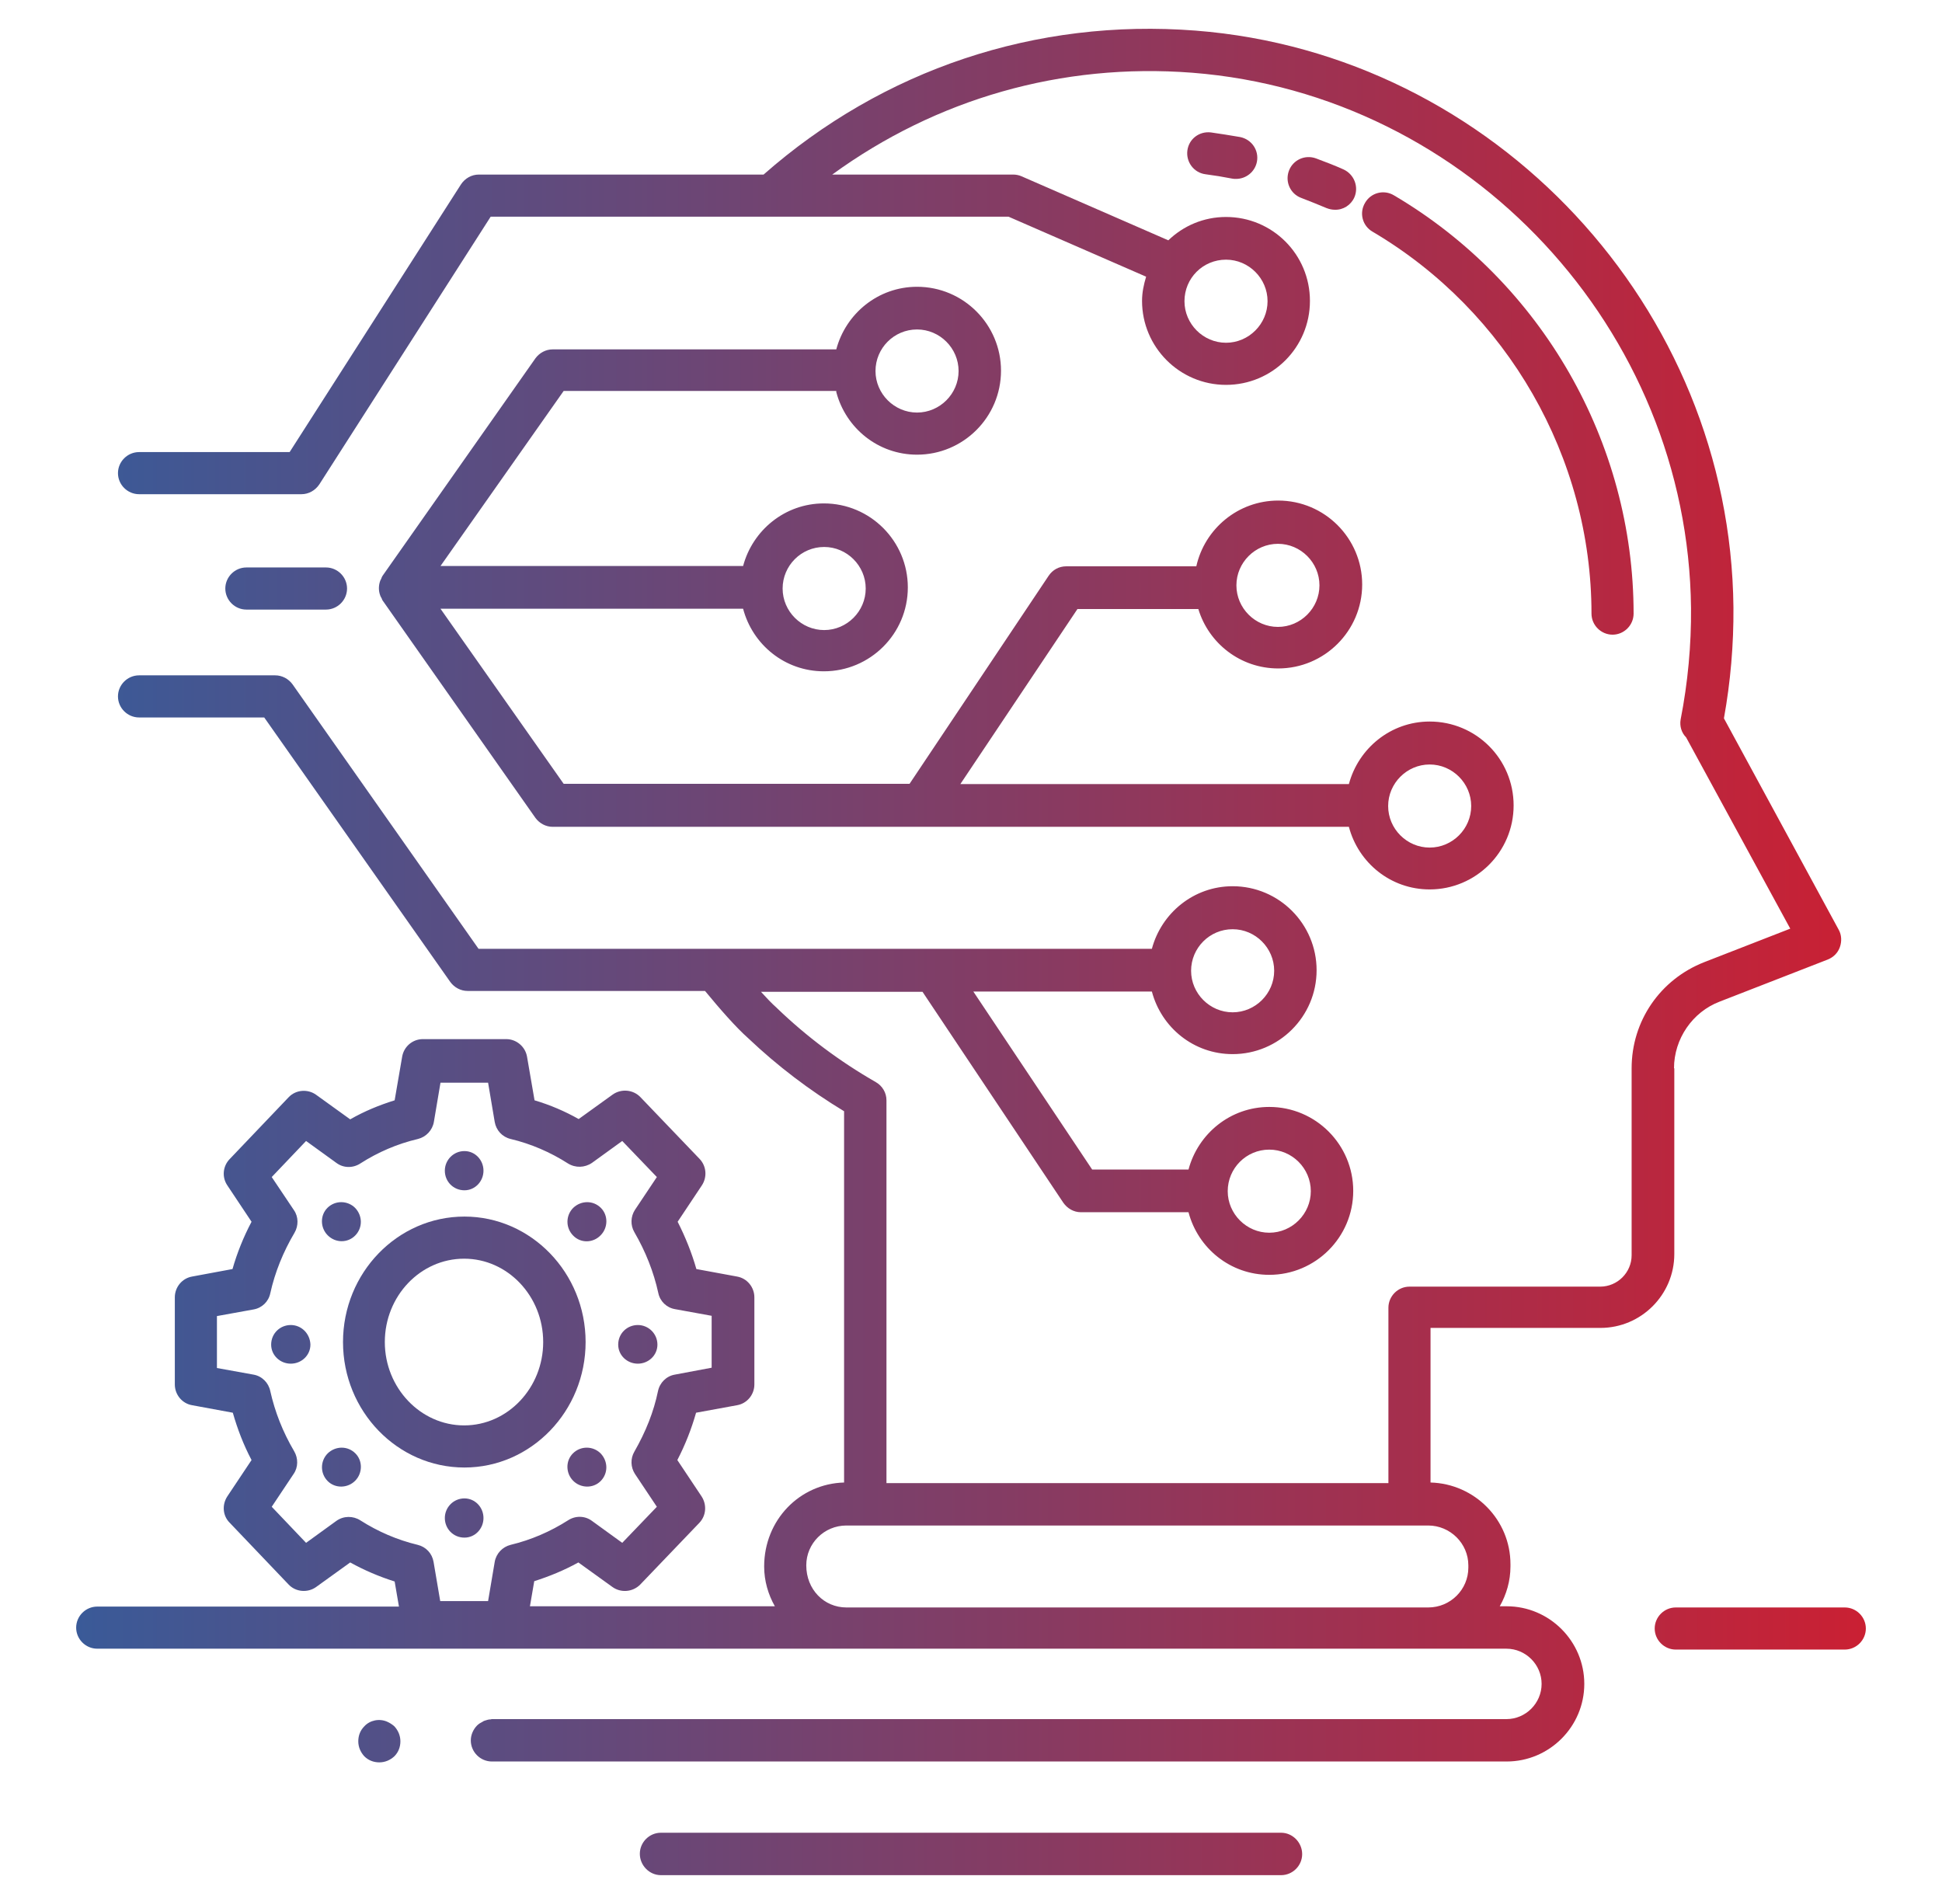 <svg width="51" height="50" viewBox="0 0 51 50" fill="none" xmlns="http://www.w3.org/2000/svg">
<path d="M43.962 28.054C43.962 27.281 44.447 26.576 45.159 26.304L48 25.198C48.151 25.137 48.265 25.023 48.318 24.872C48.371 24.72 48.364 24.554 48.288 24.417L45.273 18.864C45.447 17.902 45.53 16.925 45.523 15.955C45.447 8.069 39.242 1.417 31.401 0.804C27.197 0.478 23.189 1.826 20.053 4.584H12.576C12.386 4.584 12.212 4.682 12.106 4.842L7.606 11.872H3.652C3.348 11.872 3.098 12.122 3.098 12.425C3.098 12.728 3.348 12.978 3.652 12.978H7.917C8.106 12.978 8.28 12.879 8.386 12.72L12.886 5.69H26.485L30.099 7.266C30.038 7.47 29.992 7.675 29.992 7.902C29.992 9.114 30.977 10.107 32.197 10.107C33.417 10.107 34.401 9.122 34.401 7.902C34.401 6.682 33.417 5.698 32.197 5.698C31.606 5.698 31.076 5.932 30.682 6.311L26.826 4.629C26.758 4.599 26.682 4.584 26.606 4.584H21.856C24.583 2.599 27.879 1.645 31.311 1.91C38.583 2.478 44.333 8.652 44.409 15.97C44.417 16.94 44.326 17.925 44.136 18.895C44.106 19.069 44.159 19.243 44.28 19.364L47.015 24.387L44.758 25.266C43.599 25.72 42.849 26.811 42.849 28.054V32.963C42.849 33.417 42.477 33.788 42.023 33.788H37.015C36.712 33.788 36.462 34.038 36.462 34.342V38.948H23.28V28.895C23.28 28.698 23.174 28.516 23 28.417C22.061 27.879 21.189 27.228 20.409 26.478C20.401 26.47 20.401 26.47 20.394 26.463C20.273 26.357 20.129 26.205 19.985 26.046H24.227L27.924 31.584C28.03 31.735 28.197 31.834 28.386 31.834H31.212C31.462 32.781 32.311 33.478 33.333 33.478C34.545 33.478 35.538 32.493 35.538 31.273C35.538 30.061 34.553 29.069 33.333 29.069C32.311 29.069 31.462 29.773 31.212 30.713H28.682L25.561 26.038H30.25C30.5 26.985 31.349 27.682 32.371 27.682C33.583 27.682 34.576 26.698 34.576 25.478C34.576 24.266 33.591 23.273 32.371 23.273C31.349 23.273 30.5 23.978 30.25 24.917H12.568L7.682 17.97C7.576 17.826 7.409 17.735 7.227 17.735H3.652C3.348 17.735 3.098 17.985 3.098 18.288C3.098 18.591 3.348 18.841 3.652 18.841H6.939L11.826 25.788C11.932 25.932 12.098 26.023 12.28 26.023H18.515C18.909 26.501 19.326 26.978 19.651 27.266C20.417 27.993 21.265 28.637 22.167 29.182V38.932C21 38.963 20.068 39.917 20.068 41.137C20.068 41.516 20.174 41.872 20.349 42.182H13.917L14.03 41.523C14.432 41.395 14.818 41.236 15.189 41.031L16.083 41.675C16.303 41.834 16.614 41.811 16.811 41.614L18.364 39.993C18.546 39.804 18.568 39.516 18.424 39.296L17.788 38.342C18 37.932 18.159 37.523 18.28 37.099L19.356 36.902C19.621 36.857 19.811 36.622 19.811 36.357V34.069C19.811 33.804 19.621 33.569 19.356 33.523L18.288 33.326C18.167 32.902 18 32.486 17.796 32.084L18.432 31.129C18.576 30.91 18.553 30.622 18.371 30.432L16.818 28.811C16.629 28.614 16.318 28.584 16.091 28.743L15.197 29.387C14.833 29.182 14.447 29.016 14.038 28.895L13.841 27.751C13.796 27.485 13.561 27.288 13.296 27.288H11.106C10.833 27.288 10.606 27.485 10.561 27.751L10.364 28.895C9.955 29.023 9.568 29.182 9.197 29.395L8.303 28.751C8.083 28.591 7.765 28.614 7.576 28.819L6.03 30.44C5.848 30.629 5.826 30.917 5.97 31.129L6.606 32.084C6.394 32.486 6.227 32.902 6.106 33.326L5.045 33.523C4.78 33.569 4.591 33.804 4.591 34.069V36.357C4.591 36.622 4.78 36.857 5.045 36.902L6.114 37.099C6.235 37.523 6.394 37.94 6.606 38.342L5.97 39.296C5.826 39.516 5.848 39.804 6.03 39.986L7.576 41.607C7.765 41.811 8.083 41.834 8.303 41.675L9.197 41.031C9.568 41.236 9.955 41.402 10.364 41.531L10.477 42.19H2.553C2.25 42.19 2 42.44 2 42.743C2 43.046 2.25 43.296 2.553 43.296H39.561C40.068 43.296 40.485 43.713 40.485 44.22C40.485 44.728 40.068 45.145 39.561 45.145H12.917C12.902 45.145 12.894 45.152 12.886 45.152C12.833 45.152 12.788 45.167 12.742 45.182C12.727 45.19 12.704 45.19 12.689 45.205C12.629 45.236 12.576 45.266 12.53 45.311C12.432 45.41 12.364 45.554 12.364 45.705C12.364 46.008 12.614 46.258 12.917 46.258H39.568C40.689 46.258 41.606 45.342 41.606 44.22C41.606 43.099 40.689 42.182 39.568 42.182H39.386C39.561 41.872 39.667 41.516 39.667 41.137V41.076C39.667 39.91 38.727 38.963 37.568 38.932V34.872H42.03C43.099 34.872 43.97 34.001 43.97 32.932V28.054H43.962ZM32.197 6.819C32.795 6.819 33.288 7.311 33.288 7.91C33.288 8.508 32.795 9.001 32.197 9.001C31.599 9.001 31.106 8.508 31.106 7.91C31.106 7.304 31.591 6.819 32.197 6.819ZM33.333 30.19C33.932 30.19 34.424 30.682 34.424 31.281C34.424 31.879 33.932 32.372 33.333 32.372C32.735 32.372 32.242 31.879 32.242 31.281C32.242 30.682 32.727 30.19 33.333 30.19ZM32.371 24.402C32.97 24.402 33.462 24.895 33.462 25.493C33.462 26.091 32.97 26.584 32.371 26.584C31.773 26.584 31.28 26.091 31.28 25.493C31.28 24.895 31.765 24.402 32.371 24.402ZM9.462 39.925C9.273 39.804 9.023 39.804 8.833 39.94L8.038 40.516L7.136 39.569L7.712 38.705C7.833 38.531 7.833 38.296 7.727 38.114C7.424 37.599 7.22 37.076 7.098 36.531C7.053 36.311 6.879 36.137 6.659 36.099L5.697 35.925V34.561L6.659 34.387C6.879 34.349 7.053 34.182 7.098 33.963C7.22 33.41 7.439 32.872 7.735 32.372C7.841 32.19 7.841 31.955 7.72 31.781L7.136 30.91L8.038 29.963L8.833 30.538C9.015 30.675 9.265 30.682 9.462 30.554C9.924 30.258 10.432 30.038 10.977 29.91C11.189 29.857 11.356 29.682 11.394 29.463L11.568 28.432H12.818L12.992 29.463C13.03 29.682 13.189 29.857 13.409 29.91C13.947 30.038 14.454 30.258 14.917 30.554C15.114 30.675 15.356 30.667 15.546 30.538L16.341 29.963L17.25 30.91L16.674 31.773C16.561 31.948 16.553 32.175 16.659 32.357C16.954 32.864 17.167 33.402 17.288 33.955C17.333 34.175 17.508 34.342 17.727 34.379L18.689 34.554V35.917L17.72 36.099C17.5 36.137 17.326 36.311 17.28 36.531C17.167 37.076 16.962 37.592 16.659 38.122C16.553 38.304 16.561 38.531 16.674 38.705L17.25 39.569L16.341 40.516L15.546 39.94C15.364 39.804 15.114 39.796 14.917 39.925C14.454 40.22 13.947 40.44 13.409 40.569C13.197 40.622 13.03 40.796 12.992 41.016L12.818 42.046H11.561L11.386 41.016C11.348 40.796 11.189 40.622 10.97 40.569C10.432 40.44 9.924 40.22 9.462 39.925ZM38.561 41.107V41.167C38.561 41.743 38.091 42.213 37.508 42.213H22.227C21.644 42.213 21.174 41.743 21.174 41.107C21.174 40.531 21.644 40.061 22.227 40.061H37.508C38.083 40.061 38.561 40.531 38.561 41.107Z" fill="url(#paint0_linear_9743_5582)"/>
<path d="M41.795 16.114C41.795 16.417 42.045 16.667 42.349 16.667C42.651 16.667 42.901 16.417 42.901 16.114C42.901 11.622 40.492 7.417 36.606 5.129C36.341 4.97 36 5.061 35.849 5.326C35.689 5.592 35.78 5.932 36.045 6.084C39.591 8.175 41.795 12.016 41.795 16.114Z" fill="url(#paint1_linear_9743_5582)"/>
<path d="M31.803 3.478C31.492 3.44 31.22 3.652 31.182 3.955C31.144 4.258 31.356 4.538 31.659 4.576C31.894 4.607 32.129 4.645 32.356 4.69C32.394 4.698 32.424 4.698 32.462 4.698C32.72 4.698 32.955 4.516 33.008 4.251C33.068 3.948 32.871 3.66 32.568 3.599C32.311 3.554 32.061 3.516 31.803 3.478Z" fill="url(#paint2_linear_9743_5582)"/>
<path d="M35.568 5.182C35.689 4.902 35.561 4.576 35.28 4.448C35.045 4.342 34.803 4.251 34.561 4.16C34.273 4.054 33.955 4.198 33.849 4.485C33.742 4.773 33.886 5.092 34.174 5.198C34.394 5.281 34.614 5.372 34.833 5.463C34.909 5.493 34.985 5.508 35.053 5.508C35.273 5.516 35.477 5.387 35.568 5.182Z" fill="url(#paint3_linear_9743_5582)"/>
<path d="M21.962 10.296C22.212 11.243 23.061 11.94 24.083 11.94C25.296 11.94 26.288 10.955 26.288 9.735C26.288 8.523 25.303 7.531 24.083 7.531C23.061 7.531 22.212 8.235 21.962 9.175H14.515C14.333 9.175 14.167 9.266 14.061 9.41L10.046 15.122C10.03 15.145 10.023 15.167 10.015 15.19C10.008 15.213 9.992 15.228 9.985 15.251C9.939 15.379 9.939 15.516 9.985 15.637C9.992 15.66 10 15.675 10.015 15.698C10.03 15.72 10.03 15.743 10.046 15.766L14.061 21.478C14.167 21.622 14.333 21.713 14.515 21.713H35.424C35.674 22.66 36.523 23.357 37.545 23.357C38.758 23.357 39.75 22.372 39.75 21.152C39.75 19.932 38.765 18.948 37.545 18.948C36.523 18.948 35.674 19.652 35.424 20.591H25.22L28.296 15.993H31.47C31.742 16.895 32.576 17.554 33.568 17.554C34.78 17.554 35.773 16.569 35.773 15.349C35.773 14.137 34.788 13.145 33.568 13.145C32.515 13.145 31.636 13.887 31.417 14.872H28C27.811 14.872 27.644 14.963 27.538 15.122L23.886 20.584H14.803L11.568 15.986H19.515C19.765 16.932 20.614 17.629 21.636 17.629C22.849 17.629 23.841 16.645 23.841 15.425C23.841 14.213 22.856 13.22 21.636 13.22C20.614 13.22 19.765 13.925 19.515 14.864H11.568L14.803 10.266H21.962V10.296ZM24.083 8.652C24.682 8.652 25.174 9.145 25.174 9.743C25.174 10.341 24.682 10.834 24.083 10.834C23.485 10.834 22.992 10.341 22.992 9.743C22.992 9.145 23.477 8.652 24.083 8.652ZM33.561 14.281C34.159 14.281 34.651 14.773 34.651 15.372C34.651 15.97 34.159 16.463 33.561 16.463C32.962 16.463 32.47 15.97 32.47 15.372C32.47 14.773 32.962 14.281 33.561 14.281ZM37.545 20.076C38.144 20.076 38.636 20.569 38.636 21.167C38.636 21.766 38.144 22.258 37.545 22.258C36.947 22.258 36.455 21.766 36.455 21.167C36.455 20.569 36.947 20.076 37.545 20.076ZM21.644 14.364C22.242 14.364 22.735 14.857 22.735 15.455C22.735 16.054 22.242 16.546 21.644 16.546C21.046 16.546 20.553 16.054 20.553 15.455C20.553 14.857 21.038 14.364 21.644 14.364Z" fill="url(#paint4_linear_9743_5582)"/>
<path d="M8.561 16.008C8.864 16.008 9.114 15.758 9.114 15.455C9.114 15.152 8.864 14.902 8.561 14.902H6.47C6.167 14.902 5.917 15.152 5.917 15.455C5.917 15.758 6.167 16.008 6.47 16.008H8.561Z" fill="url(#paint5_linear_9743_5582)"/>
<path d="M15.379 35.243C15.379 33.425 13.947 31.948 12.197 31.948C10.439 31.948 9.008 33.425 9.008 35.243C9.008 37.061 10.439 38.538 12.197 38.538C13.947 38.538 15.379 37.061 15.379 35.243ZM10.106 35.243C10.106 34.038 11.038 33.054 12.189 33.054C13.333 33.054 14.265 34.038 14.265 35.243C14.265 36.448 13.333 37.432 12.189 37.432C11.046 37.432 10.106 36.448 10.106 35.243Z" fill="url(#paint6_linear_9743_5582)"/>
<path d="M9.326 32.448C9.53 32.243 9.523 31.925 9.326 31.72C9.129 31.523 8.803 31.516 8.598 31.72C8.402 31.917 8.409 32.243 8.606 32.44C8.811 32.645 9.129 32.645 9.326 32.448Z" fill="url(#paint7_linear_9743_5582)"/>
<path d="M15.046 38.167C14.848 38.364 14.856 38.69 15.053 38.887C15.25 39.084 15.576 39.092 15.773 38.895C15.977 38.69 15.97 38.372 15.773 38.167C15.576 37.97 15.25 37.963 15.046 38.167Z" fill="url(#paint8_linear_9743_5582)"/>
<path d="M7.636 34.796C7.356 34.796 7.121 35.016 7.121 35.311C7.121 35.592 7.356 35.811 7.636 35.811C7.917 35.811 8.152 35.592 8.152 35.311C8.144 35.023 7.917 34.796 7.636 34.796Z" fill="url(#paint9_linear_9743_5582)"/>
<path d="M16.75 35.811C17.03 35.811 17.265 35.592 17.265 35.311C17.265 35.023 17.03 34.796 16.75 34.796C16.47 34.796 16.235 35.016 16.235 35.311C16.235 35.592 16.47 35.811 16.75 35.811Z" fill="url(#paint10_linear_9743_5582)"/>
<path d="M8.606 38.167C8.409 38.364 8.402 38.69 8.606 38.895C8.803 39.092 9.129 39.084 9.326 38.887C9.523 38.69 9.53 38.364 9.333 38.167C9.129 37.963 8.811 37.97 8.606 38.167Z" fill="url(#paint11_linear_9743_5582)"/>
<path d="M15.773 32.44C15.97 32.243 15.977 31.917 15.78 31.72C15.576 31.516 15.258 31.523 15.053 31.72C14.856 31.917 14.848 32.243 15.053 32.448C15.25 32.652 15.576 32.645 15.773 32.44Z" fill="url(#paint12_linear_9743_5582)"/>
<path d="M12.197 39.349C11.909 39.349 11.682 39.584 11.682 39.864C11.682 40.145 11.902 40.379 12.197 40.379C12.477 40.379 12.697 40.145 12.697 39.864C12.697 39.584 12.477 39.349 12.197 39.349Z" fill="url(#paint13_linear_9743_5582)"/>
<path d="M12.197 31.258C12.477 31.258 12.697 31.023 12.697 30.743C12.697 30.463 12.477 30.228 12.197 30.228C11.909 30.228 11.682 30.463 11.682 30.743C11.682 31.031 11.909 31.258 12.197 31.258Z" fill="url(#paint14_linear_9743_5582)"/>
<path d="M33.644 48.129H17.356C17.053 48.129 16.803 48.379 16.803 48.682C16.803 48.986 17.053 49.243 17.356 49.243H33.644C33.947 49.243 34.197 48.993 34.197 48.69C34.197 48.387 33.947 48.129 33.644 48.129Z" fill="url(#paint15_linear_9743_5582)"/>
<path d="M48.447 42.213H44.008C43.705 42.213 43.455 42.463 43.455 42.766C43.455 43.069 43.705 43.319 44.008 43.319H48.447C48.75 43.319 49 43.069 49 42.766C49 42.463 48.75 42.213 48.447 42.213Z" fill="url(#paint16_linear_9743_5582)"/>
<path d="M10.167 45.213C9.962 45.122 9.712 45.175 9.568 45.334C9.462 45.44 9.409 45.576 9.409 45.728C9.409 45.879 9.47 46.016 9.568 46.122C9.674 46.228 9.811 46.281 9.962 46.281C10.114 46.281 10.25 46.22 10.356 46.122C10.462 46.016 10.515 45.879 10.515 45.728C10.515 45.576 10.454 45.44 10.356 45.334C10.296 45.281 10.235 45.243 10.167 45.213Z" fill="url(#paint17_linear_9743_5582)"/>
<defs>
<linearGradient id="paint0_linear_9743_5582" x1="2" y1="25" x2="49" y2="25" gradientUnits="userSpaceOnUse">
<stop stop-color="#3A5A98"/>
<stop offset="1" stop-color="#CA2033"/>
</linearGradient>
<linearGradient id="paint1_linear_9743_5582" x1="2" y1="25" x2="49" y2="25" gradientUnits="userSpaceOnUse">
<stop stop-color="#3A5A98"/>
<stop offset="1" stop-color="#CA2033"/>
</linearGradient>
<linearGradient id="paint2_linear_9743_5582" x1="2" y1="25" x2="49" y2="25" gradientUnits="userSpaceOnUse">
<stop stop-color="#3A5A98"/>
<stop offset="1" stop-color="#CA2033"/>
</linearGradient>
<linearGradient id="paint3_linear_9743_5582" x1="2" y1="25" x2="49" y2="25" gradientUnits="userSpaceOnUse">
<stop stop-color="#3A5A98"/>
<stop offset="1" stop-color="#CA2033"/>
</linearGradient>
<linearGradient id="paint4_linear_9743_5582" x1="2" y1="25" x2="49" y2="25" gradientUnits="userSpaceOnUse">
<stop stop-color="#3A5A98"/>
<stop offset="1" stop-color="#CA2033"/>
</linearGradient>
<linearGradient id="paint5_linear_9743_5582" x1="2" y1="25" x2="49" y2="25" gradientUnits="userSpaceOnUse">
<stop stop-color="#3A5A98"/>
<stop offset="1" stop-color="#CA2033"/>
</linearGradient>
<linearGradient id="paint6_linear_9743_5582" x1="2" y1="25" x2="49" y2="25" gradientUnits="userSpaceOnUse">
<stop stop-color="#3A5A98"/>
<stop offset="1" stop-color="#CA2033"/>
</linearGradient>
<linearGradient id="paint7_linear_9743_5582" x1="2" y1="25" x2="49" y2="25" gradientUnits="userSpaceOnUse">
<stop stop-color="#3A5A98"/>
<stop offset="1" stop-color="#CA2033"/>
</linearGradient>
<linearGradient id="paint8_linear_9743_5582" x1="2" y1="25" x2="49" y2="25" gradientUnits="userSpaceOnUse">
<stop stop-color="#3A5A98"/>
<stop offset="1" stop-color="#CA2033"/>
</linearGradient>
<linearGradient id="paint9_linear_9743_5582" x1="2" y1="25" x2="49" y2="25" gradientUnits="userSpaceOnUse">
<stop stop-color="#3A5A98"/>
<stop offset="1" stop-color="#CA2033"/>
</linearGradient>
<linearGradient id="paint10_linear_9743_5582" x1="2" y1="25" x2="49" y2="25" gradientUnits="userSpaceOnUse">
<stop stop-color="#3A5A98"/>
<stop offset="1" stop-color="#CA2033"/>
</linearGradient>
<linearGradient id="paint11_linear_9743_5582" x1="2" y1="25" x2="49" y2="25" gradientUnits="userSpaceOnUse">
<stop stop-color="#3A5A98"/>
<stop offset="1" stop-color="#CA2033"/>
</linearGradient>
<linearGradient id="paint12_linear_9743_5582" x1="2" y1="25" x2="49" y2="25" gradientUnits="userSpaceOnUse">
<stop stop-color="#3A5A98"/>
<stop offset="1" stop-color="#CA2033"/>
</linearGradient>
<linearGradient id="paint13_linear_9743_5582" x1="2" y1="25" x2="49" y2="25" gradientUnits="userSpaceOnUse">
<stop stop-color="#3A5A98"/>
<stop offset="1" stop-color="#CA2033"/>
</linearGradient>
<linearGradient id="paint14_linear_9743_5582" x1="2" y1="25" x2="49" y2="25" gradientUnits="userSpaceOnUse">
<stop stop-color="#3A5A98"/>
<stop offset="1" stop-color="#CA2033"/>
</linearGradient>
<linearGradient id="paint15_linear_9743_5582" x1="2" y1="25" x2="49" y2="25" gradientUnits="userSpaceOnUse">
<stop stop-color="#3A5A98"/>
<stop offset="1" stop-color="#CA2033"/>
</linearGradient>
<linearGradient id="paint16_linear_9743_5582" x1="2" y1="25" x2="49" y2="25" gradientUnits="userSpaceOnUse">
<stop stop-color="#3A5A98"/>
<stop offset="1" stop-color="#CA2033"/>
</linearGradient>
<linearGradient id="paint17_linear_9743_5582" x1="2" y1="25" x2="49" y2="25" gradientUnits="userSpaceOnUse">
<stop stop-color="#3A5A98"/>
<stop offset="1" stop-color="#CA2033"/>
</linearGradient>
</defs>
</svg>
